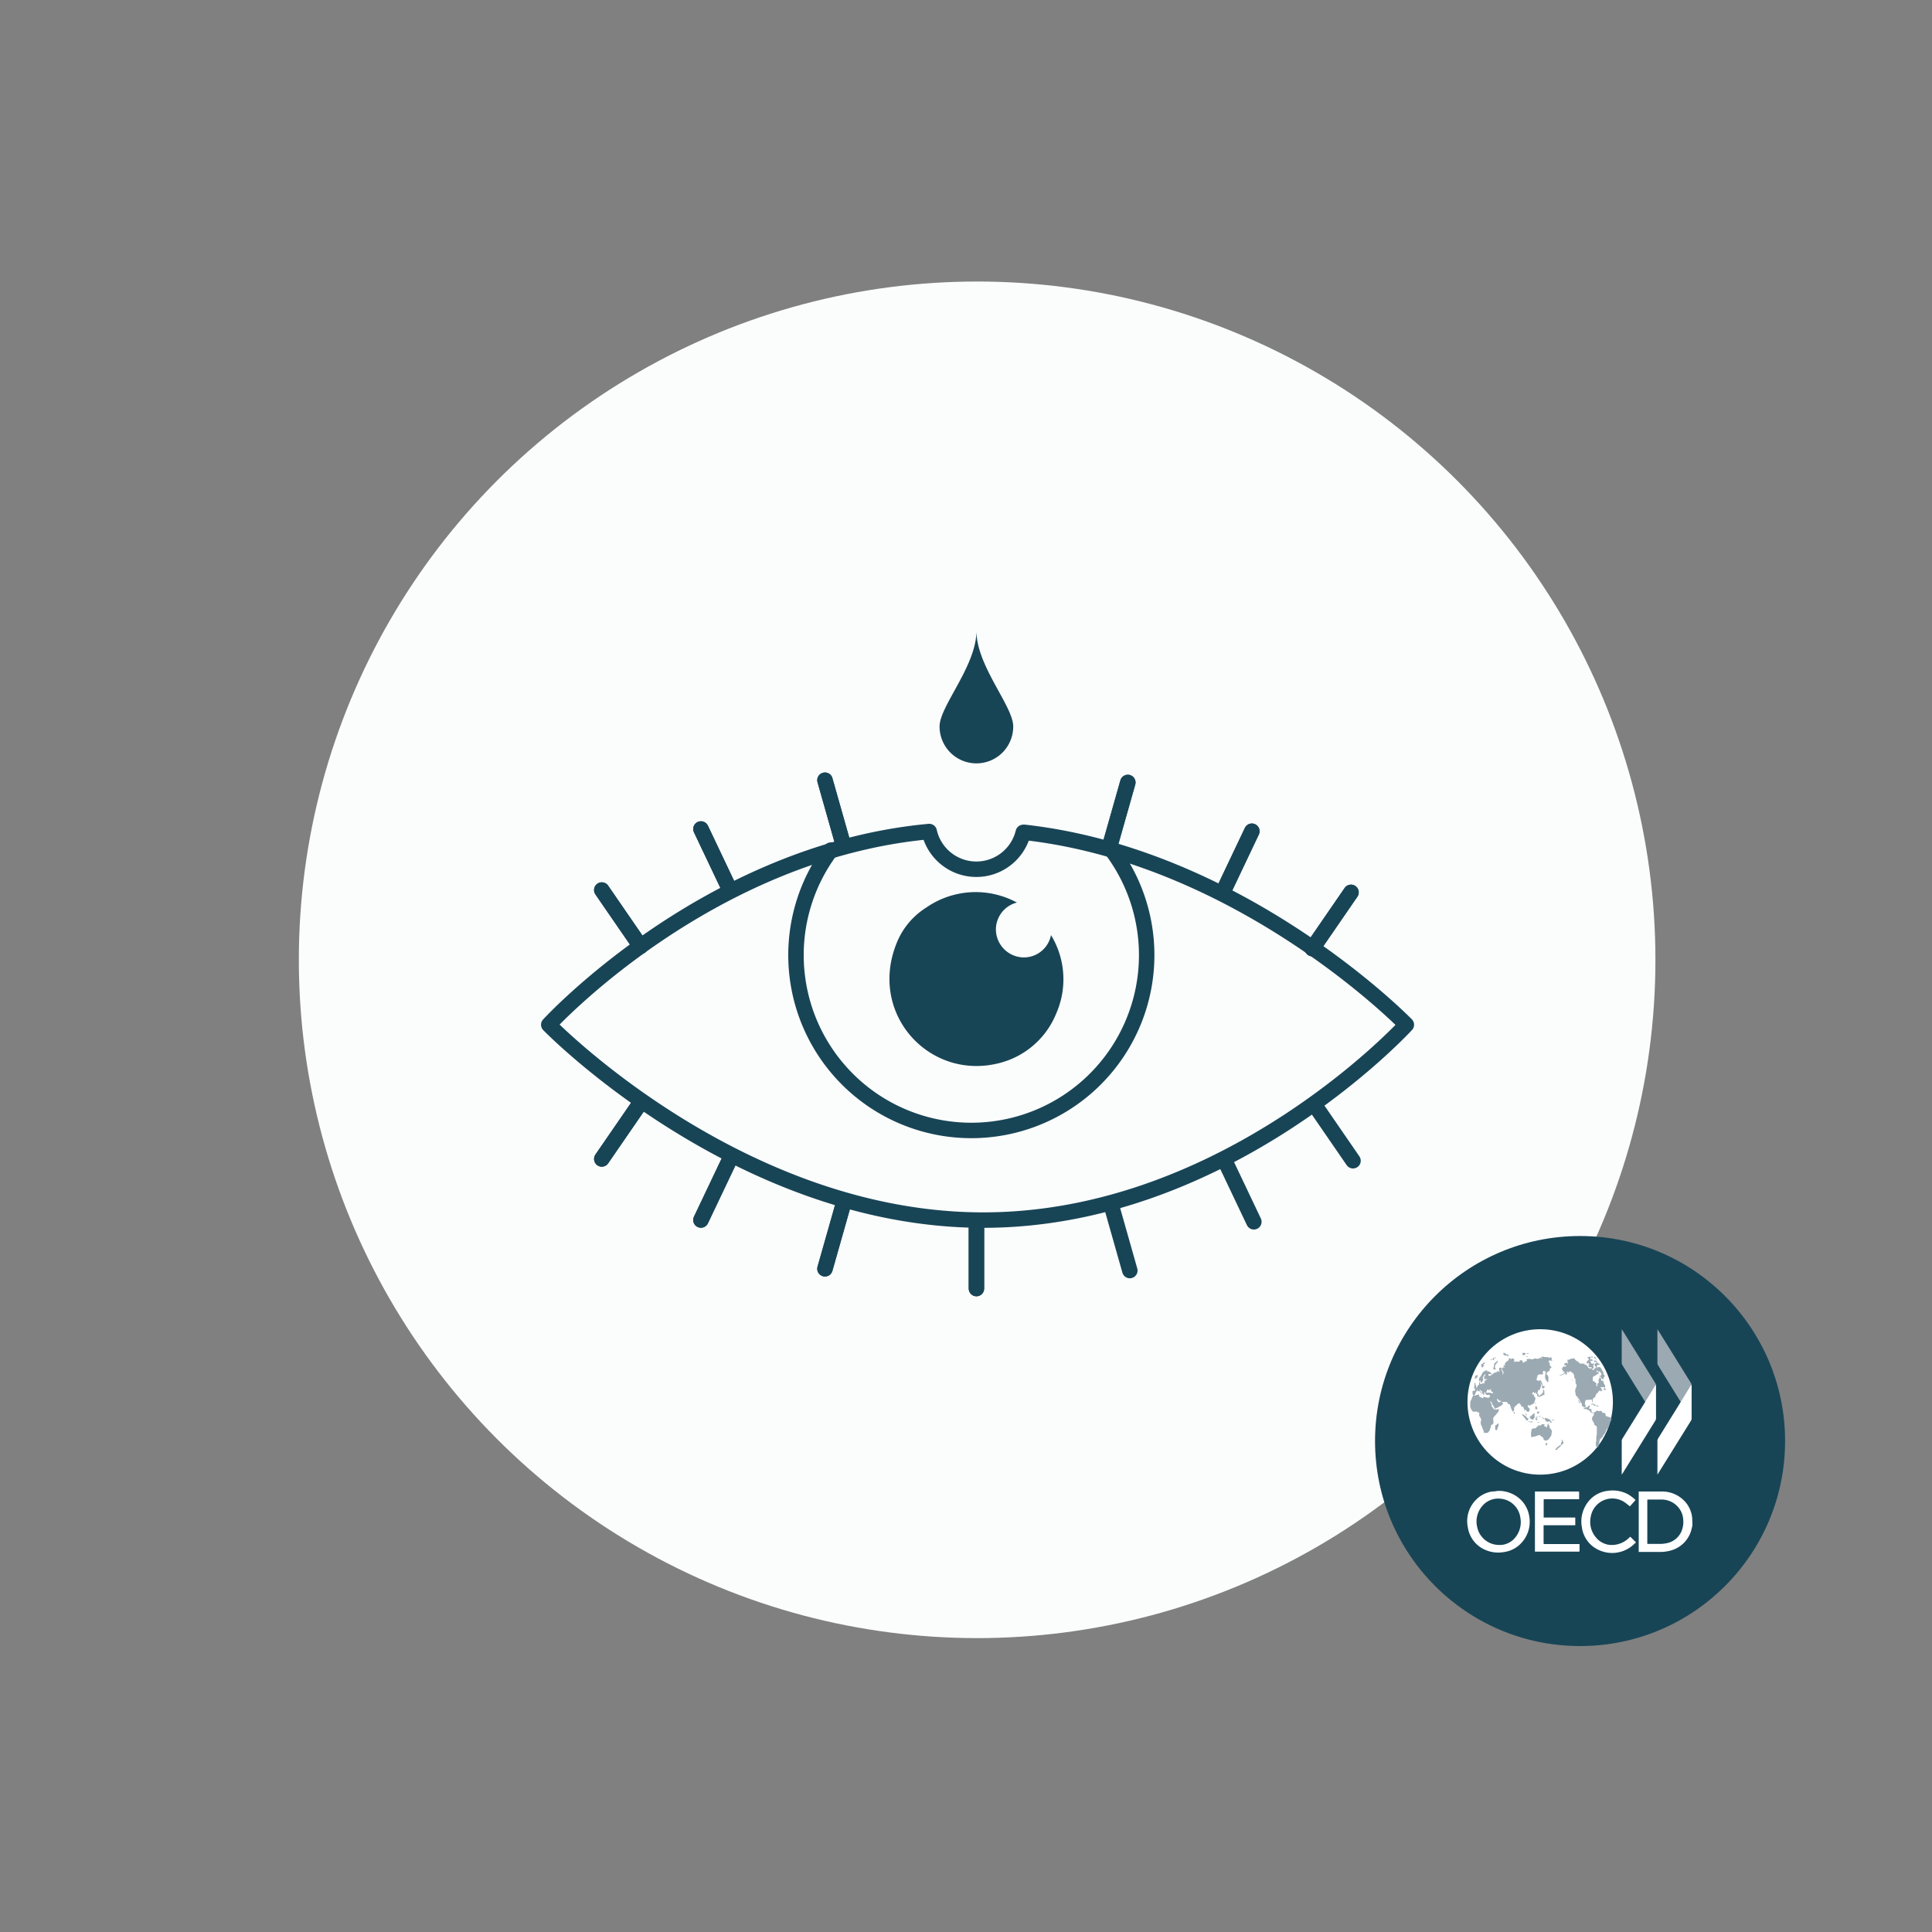 <?xml version="1.0" encoding="UTF-8"?> <svg xmlns="http://www.w3.org/2000/svg" id="Calque_1" data-name="Calque 1" viewBox="0 0 250 250"><rect x="0" y="0" width="250" height="250" fill="#808080" stroke="none"/><defs><style>.cls-1{fill:#fbfdfd;}.cls-2{fill:#184556;}.cls-3{fill:none;stroke:#184556;stroke-linecap:round;stroke-linejoin:round;stroke-width:2px;}.cls-4{fill:#fff;}.cls-5{fill:#9ba9b2;}</style></defs><title>Plan de travail 3</title><circle class="cls-1" cx="126.44" cy="124.2" r="87.77"></circle><path class="cls-2" d="M126.35,98.78A4.77,4.77,0,0,1,121.58,94c0-2.63,4.77-7.83,4.77-12.36,0,4.53,4.76,9.73,4.76,12.36A4.76,4.76,0,0,1,126.35,98.78Z"></path><path class="cls-3" d="M143.86,110a22.69,22.69,0,1,1-36.34,0"></path><path class="cls-2" d="M136,121a3.58,3.58,0,0,1-3.49,2.89,3.64,3.64,0,0,1-3.64-3.64,3.6,3.6,0,0,1,2.72-3.46,11.21,11.21,0,0,0-11.72.64,9.65,9.65,0,0,0-3.65,4.15c-4.19,9.38,4,18.44,13.25,15.94a10.8,10.8,0,0,0,7.2-6.36A11,11,0,0,0,136,121Z"></path><line class="cls-3" x1="169.81" y1="122.75" x2="174.82" y2="115.47"></line><line class="cls-3" x1="158.2" y1="115.54" x2="161.99" y2="107.56"></line><line class="cls-3" x1="143.53" y1="109.75" x2="145.94" y2="101.25"></line><line class="cls-3" x1="82.88" y1="122.45" x2="77.87" y2="115.17"></line><line class="cls-3" x1="94.49" y1="115.25" x2="90.7" y2="107.27"></line><line class="cls-3" x1="109.16" y1="109.46" x2="106.75" y2="100.96"></line><line class="cls-3" x1="126.35" y1="157.9" x2="126.35" y2="166.74"></line><line class="cls-3" x1="82.88" y1="142.69" x2="77.87" y2="149.97"></line><line class="cls-3" x1="94.49" y1="149.9" x2="90.7" y2="157.87"></line><line class="cls-3" x1="109.16" y1="155.69" x2="106.75" y2="164.18"></line><line class="cls-3" x1="170.07" y1="142.92" x2="175.08" y2="150.2"></line><line class="cls-3" x1="158.46" y1="150.12" x2="162.25" y2="158.1"></line><line class="cls-3" x1="143.79" y1="155.91" x2="146.2" y2="164.41"></line><path class="cls-3" d="M132.41,107.71a6.25,6.25,0,0,1-12.17-.11h0c-28.78,2.64-49.23,25-49.23,25s24.56,25.28,56.22,25.28,54.75-25.28,54.75-25.28-21.14-21.75-49.47-24.9Z"></path><line class="cls-3" x1="169.81" y1="122.75" x2="174.82" y2="115.47"></line><line class="cls-3" x1="158.2" y1="115.54" x2="161.99" y2="107.56"></line><line class="cls-3" x1="143.53" y1="109.75" x2="145.94" y2="101.25"></line><line class="cls-3" x1="82.88" y1="122.45" x2="77.87" y2="115.17"></line><line class="cls-3" x1="94.49" y1="115.25" x2="90.7" y2="107.27"></line><line class="cls-3" x1="109.16" y1="109.46" x2="106.75" y2="100.96"></line><line class="cls-3" x1="126.35" y1="157.9" x2="126.35" y2="166.74"></line><line class="cls-3" x1="82.88" y1="142.69" x2="77.87" y2="149.97"></line><line class="cls-3" x1="94.49" y1="149.9" x2="90.7" y2="157.87"></line><line class="cls-3" x1="109.16" y1="155.69" x2="106.75" y2="164.18"></line><circle class="cls-2" cx="204.46" cy="186.47" r="26.53"></circle><path class="cls-4" d="M219,197.26c0,.19-.06.37-.1.55a3.78,3.78,0,0,1-2.8,2.85,5.06,5.06,0,0,1-1.23.16h-2.82V193h.11c1,0,1.93,0,2.89,0a4,4,0,0,1,3.13,1.47,3.69,3.69,0,0,1,.79,1.95l0,.09Zm-5.84,2.52h.08c.56,0,1.11,0,1.66,0a4.48,4.48,0,0,0,.82-.1,2.62,2.62,0,0,0,1.87-1.55,3.14,3.14,0,0,0,.22-1.49,2.7,2.7,0,0,0-.64-1.6,2.84,2.84,0,0,0-2.22-1h-1.65c-.14,0-.14,0-.14.14v5.6Z"></path><path class="cls-4" d="M193.81,192.92a4.09,4.09,0,0,1,3,1.17,3.84,3.84,0,0,1,1.09,2.23,4,4,0,0,1-.94,3.23,3.77,3.77,0,0,1-2.37,1.29,4.21,4.21,0,0,1-2.43-.3,3.78,3.78,0,0,1-2.22-2.89,3.91,3.91,0,0,1,1-3.52,3.71,3.71,0,0,1,2.14-1.13C193.41,193,193.68,192.94,193.81,192.92Zm.35,7a2.58,2.58,0,0,0,1.94-1,3.12,3.12,0,0,0,.63-2.55,2.83,2.83,0,0,0-2.59-2.44,2.68,2.68,0,0,0-2.33.94,3.06,3.06,0,0,0-.66,2.74A2.89,2.89,0,0,0,194.16,199.91Z"></path><path class="cls-4" d="M199.73,196.37h4.11v1h-4.1c0,.05,0,.08,0,.12v2.18c0,.1,0,.13.12.13h4.53V200c0,.22,0,.44,0,.67,0,.08,0,.11-.11.11h-5.66V193h5.59c.1,0,.13,0,.13.12,0,.29,0,.58,0,.88h-4.43c-.16,0-.16,0-.16.15v2.2Z"></path><path class="cls-4" d="M211.64,194.1l-.73.82c-.22-.17-.43-.35-.66-.51a2.83,2.83,0,0,0-4.41,1.87,3.09,3.09,0,0,0,.64,2.62,2.65,2.65,0,0,0,2.44,1,3.18,3.18,0,0,0,1.9-.93l.14-.12.74.74-.2.17a4.1,4.1,0,0,1-5.6.17,3.81,3.81,0,0,1-1.2-2.26,4.12,4.12,0,0,1,.54-2.95,3.75,3.75,0,0,1,2.83-1.81,4.22,4.22,0,0,1,2.65.48A5.65,5.65,0,0,1,211.64,194.1Z"></path><path class="cls-5" d="M209.85,172v4.37a.82.82,0,0,0,.1.3l2.83,4.56,1.39,2.27a.22.22,0,0,0,.11.1v-4.35a.55.55,0,0,0-.07-.25q-2.13-3.44-4.27-6.87Z"></path><path class="cls-5" d="M218.89,183.58v-4.31a.64.64,0,0,0-.08-.3l-4.23-6.8a.77.77,0,0,0-.11-.15v.19c0,1.38,0,2.77,0,4.16a.57.57,0,0,0,.08.29c.92,1.5,1.85,3,2.77,4.48l1.43,2.32.09.13Z"></path><path class="cls-4" d="M209.85,190.81v-4.36a.81.81,0,0,1,.1-.31l2.83-4.56,1.39-2.27a.27.27,0,0,1,.11-.1v4.35a.52.52,0,0,1-.07.25c-1.42,2.29-2.84,4.59-4.27,6.88Z"></path><path class="cls-4" d="M218.89,179.24v4.31a.57.57,0,0,1-.08.29l-4.23,6.8a1.17,1.17,0,0,1-.11.16v-.19c0-1.39,0-2.78,0-4.17a.57.57,0,0,1,.08-.29l2.77-4.47,1.43-2.33.09-.13Z"></path><circle class="cls-4" cx="199.3" cy="181.41" r="9.41"></circle><polygon class="cls-5" points="192.82 177.83 192.82 177.83 192.82 177.83 192.82 177.83 192.82 177.83"></polygon><polygon class="cls-5" points="194.24 181.48 194.24 181.48 194.24 181.48 194.24 181.48"></polygon><path class="cls-5" d="M193.6,184.39a.16.16,0,0,0-.12.2.59.59,0,0,1,0,.13.65.65,0,0,0,0,.19c0,.06.05.15.1.16a.13.13,0,0,0,.16-.12c.06-.19.13-.37.18-.56a1,1,0,0,0,0-.23C193.75,184.25,193.69,184.35,193.6,184.39Z"></path><path class="cls-5" d="M193.34,176.57c0,.17-.07.33-.1.5s.18.16.33.1l-.06-.08a.44.44,0,0,1-.07-.21.81.81,0,0,1,.11-.33c.07-.11.18-.2.26-.31s0-.07,0-.11-.09,0-.12,0,0,.07-.07.1l-.25.19A.69.69,0,0,0,193.34,176.57Z"></path><path class="cls-5" d="M191.83,177h0l.12-.31h0l0,.12c.1,0,.11,0,.07-.11l-.12-.18c.18,0,.23,0,.25-.17-.2-.1-.27.14-.43.17a.22.22,0,0,0-.06.07s0,0,0,.05,0,.13.05.2A.94.94,0,0,0,191.83,177Z"></path><path class="cls-5" d="M190.78,179.19c.09.17-.06.3,0,.45l.15-.06a.16.16,0,0,0,.08-.23,1.45,1.45,0,0,1-.11-.29.76.76,0,0,1,0-.16l-.1.06c0,.09,0,.2,0,.23s-.1.22-.15.35C190.75,179.49,190.73,179.34,190.78,179.19Z"></path><path class="cls-5" d="M191.15,178.2a.19.19,0,0,0,0-.28l-.25.14,0-.05h0l-.06.37C190.91,178.43,191,178.4,191.15,178.2Z"></path><path class="cls-5" d="M193.13,176c.07,0,.19,0,.2-.11h0l-.09-.25a.69.69,0,0,0-.09.2s0,0,.07.06l-.11.07Z"></path><path class="cls-5" d="M192.89,176s.09,0,.11,0a.25.25,0,0,0,.05-.13l0,0-.21.09v0Z"></path><path class="cls-5" d="M193.53,175.67v0l-.06-.08c0,.11-.18.15-.14.28l.1-.08Z"></path><polygon class="cls-5" points="197.45 183.22 197.45 183.22 197.45 183.22 197.45 183.22 197.45 183.22 197.45 183.22 197.45 183.22 197.45 183.22"></polygon><path class="cls-5" d="M197.38,182.85a.36.36,0,0,1-.07-.49l.37.34.08,0,.11-.09a.94.94,0,0,1-.28-.24.94.94,0,0,0,.28.24.31.31,0,0,0,0-.4.62.62,0,0,1-.14-.14c-.08-.13-.05-.2.1-.27l0,0h0l.09.09.56-.29.2-.54h0l0-.05c0-.15-.1-.23-.16-.33s-.07-.17,0-.22l.09,0v0h-.23v0l-.1-.06s-.06-.06,0-.11a.85.85,0,0,0,.14-.19h0c.06,0,.1,0,.08.07s0,.09,0,.13.13-.09.2-.1.06.12.08.18c.23,0,.1.22.18.32l.08,0c.1,0,.13-.06.09-.13a3.47,3.47,0,0,0-.21-.37s.13-.11.09-.23.05-.06.08-.1l0,0c.09.06.13,0,.16-.06s.12-.33.17-.5l0-.07-.09-.41h0a3.28,3.28,0,0,1,.23.64l.1,0c0-.09-.13-.2-.11-.27a.23.23,0,0,0,0-.22,2.44,2.44,0,0,0-.14-.28,1.58,1.58,0,0,0-.13-.18v.13s-.07,0-.09,0-.15,0-.19.05c-.07-.12-.08-.13-.2-.11l.19-.67.32-.08a.07.07,0,0,0,0,0c.07-.06.15,0,.2.05l.15-.08a1.35,1.35,0,0,1,0-.18.59.59,0,0,1,0-.19.17.17,0,0,1,.21,0s0-.07,0-.11,0,.08,0,.11l.05.09h0l.08-.18h0a.78.78,0,0,1,0,.14,1.29,1.29,0,0,1,0,.21,1.6,1.6,0,0,0-.05.29,1.08,1.08,0,0,0,0,.36,1.87,1.87,0,0,0,.17.31l.16.23s0-.07.06-.1,0-.2,0-.3a.46.46,0,0,1,.07-.14c0-.07-.19-.14,0-.23-.15,0-.1-.2-.24-.24s0-.16,0-.25,0-.07.09-.1,0,0,0,0,.08-.14.23-.07c.06-.19,0-.45.31-.5l-.3-.34c.1-.07.09-.2-.07-.28V176l.09.06v0h.36c-.06-.12-.16-.2-.1-.32s0,0,0-.05a.45.45,0,0,0-.18-.07s-.06.06-.08.09l-.27-.1-.32,0a.78.78,0,0,0-.54,0l.18.2c-.15,0-.2-.08-.27-.21,0,.2-.13.18-.23.19s-.16.11-.3,0l0,0-.22,0-.18.1a.47.47,0,0,0-.16,0s-.1,0-.11,0-.12-.06-.19-.06l-.39.05.08.22-.37.12,0,.15-.18-.1v0c-.1,0,0-.08,0-.11s-.15-.17-.28-.14a.25.25,0,0,1-.12,0h0c0,.09,0,.21-.12.2s-.19-.08-.3-.05l-.15.05h0l-.07,0c0-.11-.09,0-.14,0l.06-.14a.18.18,0,0,0-.06-.24c-.09-.06-.19-.13-.3,0a.46.46,0,0,0-.07.07c0-.14-.14-.08-.17-.16s-.09,0-.09,0a2,2,0,0,0,0,.24h0l-.15.12h0l-.06,0-.27.29a.41.41,0,0,0-.08.13l.15.08-.33.15.23.24-.32-.09.08.1-.11.05h0l-.07-.11,0,.2c.14,0,.07.2.14.28l.1,0a.61.61,0,0,0,0,.19c0,.12-.07.24-.17.24a.29.29,0,0,0,0-.38.79.79,0,0,1-.1-.27.29.29,0,0,1,0-.13c0-.08,0-.11-.11-.1H194l0,.27a.06.06,0,0,0,0,.06c0,.09.05.2.18.23s0,0,0,0l-.57-.16v0l.11.08a.38.38,0,0,1,0,.1s0,0,0,0-.13,0-.2.05l-.13,0-.24.19c0,.11-.06.07-.11.06s0-.09,0-.12-.06,0-.12-.05a1.58,1.58,0,0,1,.06.23s0,.06,0,.07a.58.58,0,0,1-.14,0V178h-.09v.07l0,0c0,.17,0,.35,0,.52,0-.17,0-.35,0-.52a.18.18,0,0,1-.15-.18s0-.07,0-.09l.31,0c0-.06,0-.16,0-.18a.75.75,0,0,0-.51-.17l.06-.09c-.08,0-.16-.09-.21,0l0,0,0,0-.05,0-.07.08,0,0c-.09,0-.19,0-.2.15l0,0-.06,0,0,0-.06.11a1.57,1.57,0,0,1-.25.44.52.52,0,0,0-.17.49s0,.07,0,.08a.15.15,0,0,0,.09,0,.45.45,0,0,0,.06-.12l0,0,.09.31.18-.08,0,0c0-.09.08-.17.11-.26a.15.15,0,0,0,0-.13.19.19,0,0,1,0-.26.48.48,0,0,0,.15-.31l.16,0a.67.67,0,0,1-.09.19.32.32,0,0,0-.09.29c0,.12.07.15.19.11l.19,0,0,.05s-.08.06-.11.06-.19.07-.25.16h.11s0,.05,0,.06-.11,0-.13,0,0,.16.09.23l-.14,0a.25.25,0,0,0-.27.07l-.22,0,0-.28c-.1.07-.14.13-.11.24a.16.16,0,0,1,0,.12c-.17.07-.2.24-.29.37s.07.34.11.51l.21-.05,0-.07s0,.07,0,.09l.18.2c.06.06.15.11.12.23h0l-.21,0,.14.07.08-.11,0-.1,0-.1c-.1-.1-.27-.18-.3-.4l.32.24a.25.25,0,0,1,.05.13c0,.12.07.26.2.35l.08-.14a.12.12,0,0,1,0-.2h0c.09,0,.13,0,.13.09a.21.21,0,0,0,.28.23l.07,0s.09,0,.12,0,.12,0,.11.06a1.38,1.38,0,0,1-.08.29s0,0,0,0a1.11,1.11,0,0,1-.62-.09s-.05,0-.08,0,.05.15.07.23c0-.08-.05-.16-.07-.23s-.11,0-.09.11,0,.06-.08.05a.24.24,0,0,1-.1-.05l-.36-.19,0-.06a.61.61,0,0,0,0-.14s-.07,0-.11,0h-.11l-.3.09-.18,0,0,0s0-.06.07-.06.14-.11.16-.21a.46.46,0,0,1,.07-.14,1,1,0,0,1,.08-.14l.05-.06c0-.17-.07-.34-.11-.51l-.24.13c.13.22.13.23.08.39h-.16c-.09,0-.14,0-.14.13s0,.14,0,.21a.64.64,0,0,0,.05.17c0,.05.07.13,0,.15a1.37,1.37,0,0,0-.18.45l0,0a.72.72,0,0,0-.17.58v.19a.6.6,0,0,0,.09.43s0,.09.06.13.11.22.2.24a.62.62,0,0,0,.35,0c.13,0,.16,0,.23.07a.12.12,0,0,0,.09.05c.14,0,.18,0,.14.18a.42.42,0,0,0,.08.37c.12.19.25.39.12.64a.31.31,0,0,0,0,.21c0,.18.12.35.18.53s.09.21.13.32a.9.9,0,0,1,.08.23c0,.16.06.19.22.16h.08a.27.27,0,0,0,.31-.11c.08-.12.21-.23.21-.4s0-.05,0-.06.11-.15.1-.25a.76.76,0,0,1,0-.15,3.15,3.15,0,0,1-.24-.3,3.15,3.15,0,0,0,.24.3,1.21,1.21,0,0,0,.22-.15c.05,0,.1-.08.1-.13a2.21,2.21,0,0,0,0-.35.7.7,0,0,1,0-.38l.37-.42.23-.28a.54.54,0,0,0,.07-.13l.08-.28a2.56,2.56,0,0,1-.4.08s-.08,0-.12-.06,0-.07.06-.09l.29-.12h0c.16-.09.32-.17.47-.27s.11-.13.17-.2,0-.17-.11-.22,0-.08-.06-.12l-.07,0c-.06.08-.12.18-.25.13s-.26-.23-.27-.42a.12.12,0,0,1,.16.06.39.39,0,0,0,.28.18l.14,0v.13l.37,0c.14,0,.28-.05.38.1h0l.11.09,0,.05s.08.08.13.08.06,0,.07-.06c.07.19.14.4.21.6s.11.22.15.33.12,0,.17,0l.05-.08c0-.1,0-.21,0-.32a.17.17,0,0,1,.06-.11l.1-.11h0l.15-.14a.61.61,0,0,1,.41-.25h0c.06.09.12.17.17.26l.12.23.16-.06a1.08,1.08,0,0,1,.13.43.31.31,0,0,0,.07.29.8.8,0,0,1,.13.28l.06.1.18.06C197.53,183.12,197.56,183,197.38,182.85Zm-5.23-1.45c0,.17.1.33.16.49C192.25,181.73,192.2,181.57,192.15,181.4Zm.3,2.48a2.38,2.38,0,0,0,.18.3A2.38,2.38,0,0,1,192.45,183.88Zm.35-3.67a2.17,2.17,0,0,0-.25,0,.37.37,0,0,1-.18,0c-.07,0-.06-.11,0-.17a.59.59,0,0,0,.06-.14,1.46,1.46,0,0,0,.09-.15l.16.19.15,0-.13-.09.13-.08a2,2,0,0,0,0-.26,2,2,0,0,1,0,.26l.1,0,0,.21a1.33,1.33,0,0,0,.19.14c.09.06.11.12,0,.19v0Zm.57,2.2c-.12-.15-.24-.3-.35-.46s0-.07,0-.1a.42.42,0,0,0,0-.12l-.21-.39,0,0s.07,0,.09,0a1,1,0,0,1,.21.33c0,.14.15.22.2.35l.15.36Z"></path><path class="cls-5" d="M195.05,175.5h.07l.06-.07.06-.14-.22,0,0,.22Z"></path><path class="cls-5" d="M197,175.26s0,.07.07.08a.39.39,0,0,0,.18,0,.44.44,0,0,0,.15-.1.19.19,0,0,0,0-.1s-.06-.06-.09-.07h-.21l-.08,0C197,175.12,197,175.2,197,175.26Z"></path><path class="cls-5" d="M201.87,187c-.14.11-.28.2-.4.31a1.5,1.5,0,0,0-.2.24l0,0,0,.07h0l0,0,.05,0h.12l.1-.12a.92.92,0,0,1,.14-.14A.7.7,0,0,0,202,187v0l-.1-.06Z"></path><path class="cls-5" d="M205.14,181.29c0-.12.26-.19.39-.14s.07,0,.11,0,.08-.06.12-.06a.6.6,0,0,1,.23.06c.06,0,.07.09,0,.15l.12.21h0a.49.49,0,0,0,0-.17c0-.18-.07-.36.15-.46s.18-.26.26-.41.11-.21.26-.25a.73.73,0,0,1,.1-.2.81.81,0,0,1,.21-.1l0,.13a2.51,2.51,0,0,0,.28-.13s0-.06.06-.1l0,0-.06.08-.14-.09a.25.25,0,0,1,0-.08c0-.15,0-.15-.13-.12h-.05a.27.27,0,0,1,.31-.11c.05,0,.13,0,.19,0l.09,0h0l-.14.31.16.07.13,0,0,0c-.07-.07,0-.19-.11-.24s0-.07,0-.1.06-.2,0-.28l-.08-.15a.91.91,0,0,1-.09-.17c0-.13-.07-.25-.12-.38l0,.07-.11.09s-.08-.09-.08-.12a.26.26,0,0,0-.08-.25l0-.1-.07,0h0l-.09,0c0,.14-.08.26-.12.38a.13.13,0,0,0,0,.06c.08.22.05.27-.15.36,0,.11.08.26-.09.34a.38.38,0,0,1,0-.35l-.3-.27c-.06,0-.12-.1-.2-.06h0c0-.06,0-.14,0-.17s0-.2,0-.29a1.39,1.39,0,0,1,.15-.19l.08,0s0-.05.05-.05.18-.11.25-.2l0,0h0l.21,0s0,0,0-.07a.27.27,0,0,0,0-.12.4.4,0,0,0,0-.15l.2,0c.05.08.11.17.16.27a.12.12,0,0,1,0,.17.74.74,0,0,0-.08.13l-.18,0,.05.09c.09,0,.18,0,.18.1s.14.19.26.27v-.11h0l.06.06c.06-.1-.05-.26.13-.3l.05-.1-.05-.09-.15-.17s0-.05,0-.06,0-.18-.05-.26a1.07,1.07,0,0,1-.2-.32.29.29,0,0,0-.28-.24s0,0-.05,0-.09-.05-.12,0a.28.28,0,0,0-.14.29h0c0,.12.08.16.13.23h0a.21.21,0,0,1-.13.2l0,0,0-.22h0l0-.06V177l0-.27h0l.07-.06h0l.17-.13c-.11-.05-.17-.17-.27,0,0-.08-.06-.16-.17-.14l-.06.12-.06,0,0,0,.1.29.1,0h0l-.07.28-.06-.05-.11.09.06.08-.19.07-.2-.17,0,0,0,0,.09,0a1,1,0,0,0,.18-.06s0-.1,0-.14a.39.39,0,0,1,.05-.4s0-.06,0-.09-.08,0-.1,0a.83.83,0,0,0-.15.11l-.05-.09,0,0-.09-.11h0l0,0c-.08-.27-.16-.34-.38-.33a.5.5,0,0,1-.11.17c-.1.08-.12.15,0,.28l.27-.11c-.1.11-.09.13,0,.18h-.11l0,0,.13.08.14.07v0l-.15-.05-.11,0a.69.69,0,0,0,0,.13l.05.07c0,.13.13.09.21.09a.45.45,0,0,0,.18,0l-.07.11h0l-.12.14-.06-.1-.28-.07.1-.14c-.12,0-.23-.09-.28-.23s-.09,0-.15,0v-.06l-.1.05v-.22l-.09.1a.63.63,0,0,0-.49,0h0c-.06-.18-.22-.26-.37-.35a1.09,1.09,0,0,1-.39-.38l-.39.06a.67.67,0,0,0-.12.06c-.08,0-.15.12-.26.07s-.07,0-.1.06l.06.33a.21.21,0,0,1,0,.11h-.06a1.3,1.3,0,0,1-.06-.12l-.3.08s0,.06,0,.08-.09.14,0,.18l.21,0c0,.13-.07.21-.22.17a.14.14,0,0,0-.14,0,.4.4,0,0,0-.18.31c0,.08,0,.13.13.16l0,.17.23.05c-.14.3-.47.32-.73.48h.05a1.62,1.62,0,0,0,.69-.29.37.37,0,0,1,.15,0h0c-.05,0-.13.07-.06.16s.11-.05.13-.09.16-.1,0-.16v-.09l.2-.12h0l-.11.2.32-.13v-.09c.11.07.21.15.32.21s.16.2.23.3h0l.06.49h.14v.08c-.1.1,0,.16,0,.22s0,.16,0,.21,0,.07,0,.08c.23.23.11.47,0,.7a.83.83,0,0,0,0,.6s0,.08,0,.11,0,.21.15.27.08.12.12.19l.09,0-.09,0,.09.24s0,0,0,.07,0,.12.07.16a.28.28,0,0,1,0,.11s0,0,0,.05l.15.15c0-.27-.23-.47-.27-.76l.08.05c.09.16.17.33.25.49l.15.2a.23.23,0,0,1,0,.24l.18.16.14.09h0l.27-.16C205,181.74,205.09,181.51,205.14,181.29Zm1.2-4.56h0Zm-4,.89Z"></path><path class="cls-5" d="M206.58,181.87c0,.09,0,.09-.08.12l.38,0A.3.3,0,0,0,206.58,181.87Z"></path><polygon class="cls-5" points="197.57 175.11 197.57 175.11 197.57 175.11 197.57 175.11"></polygon><path class="cls-5" d="M197.81,175.12a.29.29,0,0,0-.24,0A.13.13,0,0,0,197.81,175.12Z"></path><path class="cls-5" d="M197.69,175.52l-.16-.05a.64.64,0,0,1-.05.11l.2,0Z"></path><polygon class="cls-5" points="197.57 175.11 197.56 175.11 197.57 175.11 197.57 175.11"></polygon><path class="cls-5" d="M208.25,183.37a2,2,0,0,1-.48-.17c0-.22-.07-.4-.28-.38l-.12,0a.41.41,0,0,0-.05-.09,1.29,1.29,0,0,0-.13-.17c-.11,0-.28.09-.41,0l-.1,0v0c0-.09,0-.06-.07,0l-.29.21h-.21l-.13,0-.05-.15a.59.59,0,0,0,0-.14c0-.13,0-.18-.17-.17l-.15,0,.13-.43c-.16,0-.19,0-.25.13a.23.23,0,0,1-.27.09l-.07,0-.27.16c.1,0,.18.11.3.06a.15.15,0,0,1,.11,0,.35.35,0,0,0,.25.14.32.32,0,0,1,.22.17c0,.11.11.15.2.19l.1.06.1-.11a.34.34,0,0,1,0,.46.46.46,0,0,0-.14.43h0l0,0a.27.27,0,0,0,.07.2c.07.05.09.16.13.24a.6.6,0,0,0,.09.13.33.33,0,0,1,.1-.06.33.33,0,0,0-.1.06l0,.14.17.11a.28.28,0,0,1,.15.3l.33-.15-.33.15,0,.42c0,.08,0,.16,0,.24a.24.24,0,0,0,0,.08l.18,0-.18,0c0,.12-.05.25-.07.38s0,.13,0,.2v.18a.51.51,0,0,0,0,.13s0,.07,0,.11-.15.09-.06.21-.06.14,0,.22a.4.4,0,0,1,0,.11s.05.11.1.14a.16.16,0,0,0,.24,0c0-.07-.06-.14,0-.2a2.73,2.73,0,0,1,.14-.31l-.06-.08.1-.21,0-.08.05,0-.05,0v-.08c.13,0,.15-.07.14-.17a.29.29,0,0,0,.27-.33.57.57,0,0,0,.16-.15c.06-.07.1-.15.15-.22l.08-.24a.72.72,0,0,1,.14-.24.67.67,0,0,0,.25-.36c0-.17.1-.33.15-.5a1.3,1.3,0,0,1,.08-.17A.29.29,0,0,0,208.25,183.37Z"></path><polygon class="cls-5" points="194.24 181.48 194.24 181.48 194.24 181.48 194.24 181.48"></polygon><path class="cls-5" d="M195,175.36c0-.06-.07-.16-.11-.17a.61.61,0,0,1-.26-.15l-.08,0a1.11,1.11,0,0,0,0,.19s0,.05,0,.08C194.66,175.32,194.8,175.49,195,175.36Z"></path><path class="cls-5" d="M192.65,178l.07.07V178Z"></path><path class="cls-5" d="M195.88,182.7a.48.48,0,0,0,0,.12s0,.09.05.1.07,0,.1,0a.28.28,0,0,0-.15-.25h0l-.05.08Z"></path><path class="cls-5" d="M202.17,186.39a1,1,0,0,0-.09-.15l0,.36-.12.2c.09.09.09.11,0,.18v0c.14.05.18-.07.25-.14l.09-.07.07-.14c-.05,0-.11,0-.13-.06S202.2,186.46,202.17,186.39Z"></path><path class="cls-5" d="M200,187s0,.08.1,0a.29.29,0,0,0,.15-.24l-.25,0A1.92,1.92,0,0,0,200,187Z"></path><path class="cls-5" d="M206.38,176.24l.05-.1,0,.1.05-.06h0c.09,0,.08.06.07.12a.22.22,0,0,0,0,.11c0,.08.34.22.43.2a.15.15,0,0,0-.12-.19c-.14,0-.22-.08-.18-.2l-.14-.15-.05,0-.15,0h-.13l0-.09,0,0a1.7,1.7,0,0,1,.09.24C206.28,176.26,206.32,176.28,206.38,176.24Z"></path><path class="cls-5" d="M206.39,175.8h-.09l.1,0c0,.05.07,0,.08,0a.23.23,0,0,0-.16-.25C206.29,175.66,206.28,175.75,206.39,175.8Z"></path><path class="cls-5" d="M206.09,175.64a.36.36,0,0,0,0-.09l-.13,0,0,0,0,0-.1,0,0,0,.13.18Z"></path><path class="cls-5" d="M206.26,175.88l0-.08,0,0,0,.07Z"></path><path class="cls-5" d="M206.6,176s0,0,0,0,0,0,0-.06,0-.12-.06-.17h0l0,.2v0l.05,0Z"></path><path class="cls-5" d="M206.32,176.34h0s0,0,0,0h0Z"></path><path class="cls-5" d="M205.86,181.75l.09,0a.32.32,0,0,1,.33.1c.07.1.14.09.23,0C206.2,181.63,206,181.55,205.86,181.75Z"></path><path class="cls-5" d="M191.35,180.2h0v.32C191.43,180.4,191.32,180.29,191.35,180.2Z"></path><path class="cls-5" d="M200.68,184.91a.27.27,0,0,1-.16-.22,1.42,1.42,0,0,0-.05-.22l-.12-.23-.06-.09c0,.17-.07.32-.1.46s-.07.12-.15,0l-.07,0c-.2-.12-.2-.13-.07-.32v0h-.39a1.07,1.07,0,0,1-.14.16s-.09,0-.1,0-.14,0-.2,0-.09.12-.14.18-.09,0-.1,0a.24.24,0,0,1-.17.2h-.05a1.17,1.17,0,0,0-.2,0c-.1.05-.22.08-.24.22v.15l-.05.05,0,0a1.55,1.55,0,0,1,0,.21c0,.12,0,.24,0,.35s0,.13,0,.13a.53.53,0,0,0,.18,0l.3-.07s.06,0,.07,0,.26-.1.39-.15a.32.32,0,0,1,.42.25s0,0,0,0l.12-.07h0l0,.14.08-.06a.8.8,0,0,1,.05.21c0,.14.11.15.18.2s.09,0,.12,0,.11.06.13,0,.3-.1.33-.29l0,0,.2-.27a.84.84,0,0,0,.06-.14l-.24-.05.24.05,0-.05.07-.47h0Z"></path><path class="cls-5" d="M198.52,182.87l-.36.3-.07.09-.11,0c-.08.26.15.46.46.41l.06-.16.11-.21c-.08-.12-.08-.16,0-.29Z"></path><path class="cls-5" d="M197.77,183.6a.24.24,0,0,0-.05-.1c-.06.06-.07,0-.09,0l-.18-.24-.15-.08c-.1-.06-.16-.2-.33-.17,0,0,0,.05,0,.07s.18.21.26.32l.3.38q.08.09.15,0A.77.77,0,0,0,197.77,183.6Z"></path><path class="cls-5" d="M198.77,183.66h0c0,.05.06.14.15.12s-.1-.16-.06-.26l.11-.07,0,0-.15,0-.07,0s0,0,.06-.06H199a.84.84,0,0,0,.14-.06h-.2c-.12,0-.21,0-.22.15a1,1,0,0,0,0,.1.28.28,0,0,0,.08.24Z"></path><path class="cls-5" d="M198.4,184l-.18-.05.07,0c-.08,0-.16-.07-.21,0s-.13,0-.2,0a.53.53,0,0,0-.18,0A1,1,0,0,0,198.4,184Z"></path><path class="cls-5" d="M199.16,184a.22.22,0,0,0-.22.15l.27-.12Z"></path><path class="cls-5" d="M200.61,183.78c-.09-.16-.26-.16-.4-.23s-.28-.11-.38.07c0,0-.07-.06-.08-.09s-.09-.14-.2-.11l-.08,0,.22.09-.06,0h0s0,.06,0,.07a1.55,1.55,0,0,0,.23.06c.14.05.17.11.11.23a.84.84,0,0,0,.2.08c.06,0,.14.07.19,0s.1-.07.16,0l.09.1a.2.2,0,0,0,.25,0,.28.28,0,0,1-.21-.29S200.62,183.8,200.61,183.78Z"></path><path class="cls-5" d="M198.89,182.85l.13.07,0,0c.06,0,.16,0,.13-.17l0-.1-.15,0,0,0-.12.08Z"></path><path class="cls-5" d="M199.25,183.43l0,0,.08-.13v-.13l-.09.06Z"></path><path class="cls-5" d="M198,181.9l-.11-.05a.47.47,0,0,0,0,.1s0,.05,0,0l.1-.07S198,181.9,198,181.9Z"></path><path class="cls-5" d="M198.6,182.69h0s0,0,0,0h0Z"></path><path class="cls-5" d="M202,184.54h0v0h0S202,184.54,202,184.54Z"></path><path class="cls-5" d="M199.59,180.59a.18.18,0,0,1,.18-.09v0c.11,0,.1-.06.07-.13s0-.14,0-.19,0-.22-.07-.32-.06,0-.09,0,0,.12,0,.17,0,.26-.16.25c0,.15,0,.15-.21.2l-.11.15c-.08.05-.13.11,0,.17v0l0,.06,0,0c0-.09.06-.17.17-.19S199.57,180.62,199.59,180.59Z"></path><path class="cls-5" d="M198.85,182.09c0-.05,0-.12-.11-.12s-.05.11-.07.17a.37.37,0,0,0,.14.31v-.11l.12,0s0-.06,0-.08-.09-.07,0-.14Z"></path><path class="cls-5" d="M198.7,181.41l0,0-.06.17,0,.05.07,0c0-.09,0-.17,0-.24A.09.09,0,0,0,198.7,181.41Z"></path><path class="cls-5" d="M205.56,175.88c.07.07.06.22.21.21h.31s0-.08,0-.1a1.33,1.33,0,0,0-.12-.16l-.09.16-.1-.24h0l.11-.06,0,0-.11,0,.07-.15-.36.07-.12.07.19.07C205.48,175.79,205.55,175.84,205.56,175.88Z"></path><path class="cls-5" d="M206.45,177.8a.1.1,0,0,0,0,.16l.09-.06.13.06,0,0-.21-.33,0,0A.37.37,0,0,1,206.45,177.8Z"></path><path class="cls-5" d="M199.59,179.73h0l.05,0,0-.11.14,0c0-.12.19-.1.11-.25-.15.09-.21-.09-.35-.13.06.12.09.22,0,.3Z"></path><polygon class="cls-5" points="199.73 179.23 199.72 179.23 199.72 179.23 199.72 179.23 199.72 179.23 199.73 179.23"></polygon><path class="cls-5" d="M199.74,179.25v0Z"></path><path class="cls-5" d="M206.46,179.08h0Z"></path><path class="cls-5" d="M206.44,179.06v0h0Z"></path><path class="cls-5" d="M201.05,183.64c-.07.1-.19.1-.31.14a.24.24,0,0,0,.35-.1S201.06,183.65,201.05,183.64Z"></path><polygon class="cls-5" points="201.04 183.63 201.05 183.64 201.05 183.64 201.05 183.63 201.04 183.63"></polygon><polygon class="cls-5" points="201.04 183.62 201.04 183.63 201.04 183.63 201.04 183.62"></polygon><polygon class="cls-5" points="200.93 185.32 200.94 185.31 200.93 185.32 200.93 185.32"></polygon><path class="cls-5" d="M203.45,178.47l-.07,0,.07.22,0-.16A.19.19,0,0,0,203.45,178.47Z"></path><polygon class="cls-5" points="203.45 178.72 203.45 178.71 203.45 178.71 203.44 178.71 203.45 178.72"></polygon><polygon class="cls-5" points="203.46 178.72 203.45 178.72 203.45 178.72 203.46 178.72"></polygon><path class="cls-5" d="M202.85,177.5h0Z"></path></svg> 